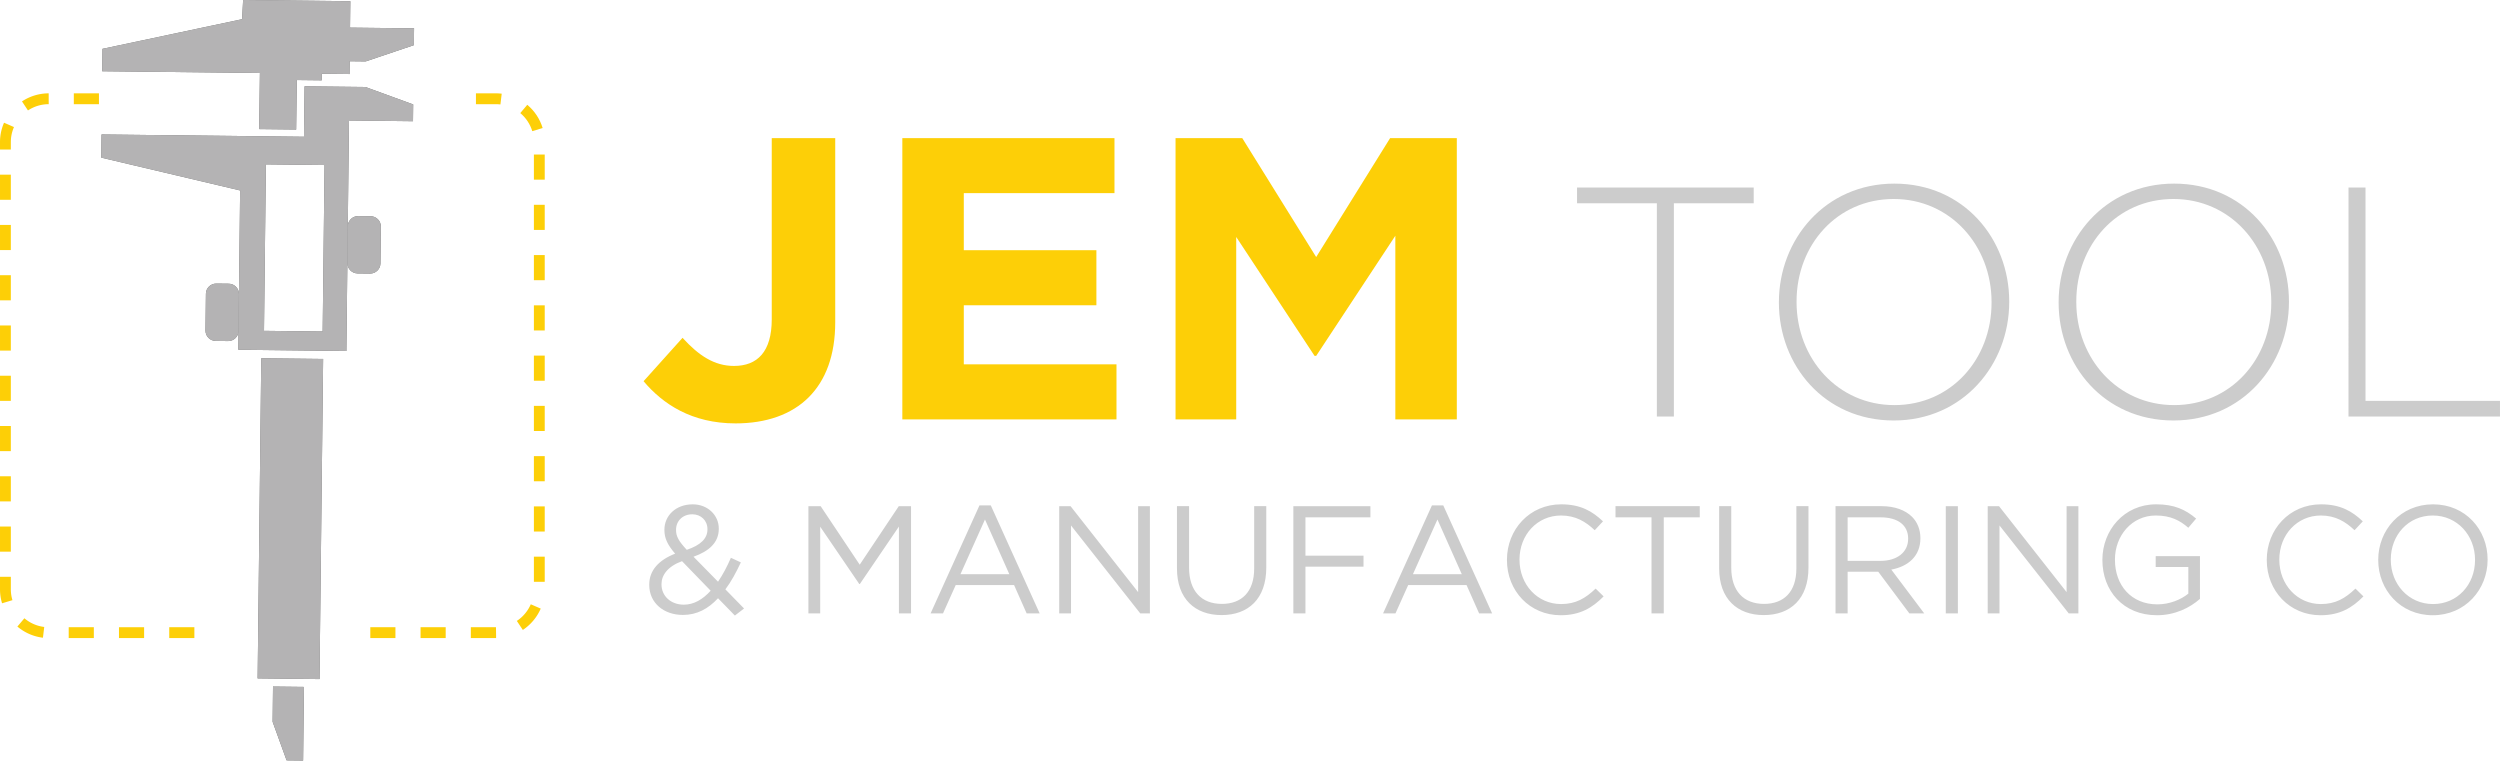<svg viewBox="0 0 2111 643" xmlns="http://www.w3.org/2000/svg" fill-rule="evenodd" clip-rule="evenodd" stroke-linejoin="round" stroke-miterlimit="2"><path d="M620.526 519.768l7.76-5.95-15.78-16.17c4.915-6.467 9.055-14.228 13.064-22.765l-8.407-3.881c-3.234 7.502-6.856 14.358-10.866 20.179L585.6 470.096c13.194-4.656 21.344-12.03 21.344-23.542v-.258c0-11.254-9.314-20.438-21.99-20.438-14.359 0-23.93 9.572-23.93 21.472v.26c0 7.113 2.845 12.676 9.054 19.92-13.84 5.432-21.86 14.099-21.86 26.129v.258c0 15.135 12.159 25.354 28.457 25.354 11.771 0 21.343-5.174 29.622-14.1l14.229 14.617zm-40.617-55.492c-6.856-7.374-9.055-11.383-9.055-16.687v-.259c0-7.373 5.562-13.064 13.712-13.064 7.373 0 12.806 5.303 12.806 12.547v.259c0 7.76-5.95 13.323-17.463 17.204zm-2.458 46.308c-11.124 0-18.885-7.373-18.885-17.075v-.258c0-7.632 5.303-15.005 17.333-19.403l24.189 24.965c-6.597 7.244-14.1 11.771-22.637 11.771zm105.159 7.373h9.961v-73.214l32.985 48.378h.518l32.985-48.507v73.343h10.218V427.41H758.93l-32.985 49.413-32.985-49.413h-10.348v90.547zm103.181 0h10.478l10.736-23.93h49.284l10.607 23.93h10.995l-41.264-91.194h-9.572l-41.264 91.194zm25.224-33.114l20.697-46.18 20.567 46.18h-41.264zm83.392 33.114h9.96v-74.249l58.468 74.25h8.149V427.41h-9.96v72.567l-57.045-72.567h-9.572v90.547zm137.069 1.423c22.637 0 37.77-13.711 37.77-40.1v-51.87h-10.218v52.647c0 19.79-10.607 29.88-27.293 29.88-17.334 0-27.682-10.995-27.682-30.527v-52h-10.219v52.647c0 25.612 15.264 39.323 37.642 39.323zm60.627-1.423h10.219v-39.453h49.025v-9.313h-49.025v-32.338h54.845v-9.443h-65.064v90.547zm75.755 0h10.478l10.736-23.93h49.284l10.607 23.93h10.995l-41.264-91.194h-9.572l-41.264 91.194zm25.224-33.114l20.697-46.18 20.567 46.18h-41.264zm124.785 34.667c16.428 0 26.776-6.339 36.219-15.911l-6.727-6.597c-8.666 8.279-16.816 13.065-29.233 13.065-19.92 0-35.055-16.428-35.055-37.383v-.26c0-20.825 15.005-37.123 35.055-37.123 12.288 0 20.825 5.174 28.457 12.417l6.985-7.502c-9.054-8.537-18.885-14.358-35.313-14.358-26.647 0-45.791 21.214-45.791 46.826v.258c0 26 19.274 46.567 45.403 46.567zm76.663-1.553h10.347v-81.104h30.398v-9.443h-71.144v9.443h30.398v81.104zm94.771 1.423c22.637 0 37.771-13.711 37.771-40.1v-51.87h-10.219v52.647c0 19.79-10.607 29.88-27.293 29.88-17.333 0-27.682-10.995-27.682-30.527v-52h-10.219v52.647c0 25.612 15.264 39.323 37.642 39.323zm60.623-1.423h10.219v-35.184h25.87l26.26 35.184h12.546l-27.81-36.995c14.228-2.587 24.577-11.383 24.577-26.388v-.259c0-7.114-2.587-13.452-6.985-17.85-5.692-5.692-14.617-9.055-25.742-9.055h-38.935v90.547zm10.219-44.368v-36.736h27.94c14.617 0 23.154 6.726 23.154 17.85v.26c0 11.641-9.701 18.626-23.283 18.626h-27.811zm82.874-46.179h10.219v90.547h-10.219zm35.399 90.547h9.96v-74.249l58.468 74.25h8.149V427.41h-9.96v72.567l-57.045-72.567h-9.572v90.547zm142.89 1.553c15.263 0 27.94-6.339 36.348-13.841v-36.09h-37.383v9.184h27.552v22.508c-6.209 5.044-15.781 9.054-26.13 9.054-21.99 0-35.83-16.04-35.83-37.641v-.26c0-20.178 14.358-37.123 34.408-37.123 12.806 0 20.567 4.268 27.552 10.348l6.597-7.761c-9.055-7.632-18.497-12.03-33.761-12.03-27.164 0-45.403 21.99-45.403 46.826v.258c0 25.87 17.592 46.567 46.05 46.567zm138.149 0c16.428 0 26.776-6.339 36.219-15.911l-6.727-6.597c-8.666 8.279-16.816 13.065-29.233 13.065-19.92 0-35.055-16.428-35.055-37.383v-.26c0-20.825 15.005-37.123 35.055-37.123 12.288 0 20.825 5.174 28.457 12.417l6.985-7.502c-9.054-8.537-18.885-14.358-35.313-14.358-26.647 0-45.791 21.214-45.791 46.826v.258c0 26 19.274 46.567 45.403 46.567zm94.772 0c27.552 0 46.308-21.861 46.308-46.826.13-.13.13-.13 0-.26 0-24.964-18.497-46.566-46.05-46.566-27.552 0-46.308 21.86-46.308 46.826v.258c0 24.965 18.497 46.567 46.05 46.567zm.258-9.443c-20.696 0-35.701-16.816-35.701-37.383v-.26c0-20.566 14.746-37.123 35.443-37.123 20.696 0 35.701 16.815 35.701 37.383v.258c0 20.567-14.746 37.125-35.443 37.125z" fill="#ccc" fill-rule="nonzero"/><path d="M14.684 529.067c6.166 5.204 13.627 8.464 21.576 9.422l1.096-9.089c-6.173-.74-11.974-3.28-16.769-7.326l-5.903 6.993zM.004 119.998v6.259h9.15v-6.259c0-4.412.892-8.687 2.65-12.712l-8.387-3.663a40.716 40.716 0 00-3.413 16.375m9.15 367.03H.004v10.58c0 4.012.588 7.987 1.738 11.812l8.762-2.642a31.717 31.717 0 01-1.35-9.175v-10.575z" fill="#fdcf07" fill-rule="nonzero"/><path fill="#fdcf07" d="M100.463 529.632h21.225v9.15h-21.225z"/><path d="M18.567 85.629l5.046 7.633a31.739 31.739 0 0117.513-5.294l-.02-9.151a40.91 40.91 0 00-22.539 6.812" fill="#fdcf07" fill-rule="nonzero"/><path fill="#fdcf07" d="M9.154 444.586H.004v21.221h9.15zm53.18-365.771h21.22v9.15h-21.22zm-4.317 450.817h21.22v9.15h-21.22zM9.154 274.811H.004v21.22h9.15zm0-127.333H.004v21.22h9.15z"/><path d="M449.45 110.764l8.76-2.66c-2.323-7.654-6.812-14.439-12.984-19.624l-5.887 7.003c4.81 4.04 8.304 9.324 10.112 15.28" fill="#fdcf07" fill-rule="nonzero"/><path fill="#fdcf07" d="M9.154 189.92H.004v21.22h9.15zm0 169.779H.004v21.22h9.15zm0-42.446H.004v21.22h9.15zm0-84.888H.004v21.225h9.15zm133.755 297.267h21.22v9.15h-21.22zM9.154 402.14H.004v21.221h9.15zm441.667-101.862h9.15v21.22h-9.15zm0 42.442h9.15v21.22h-9.15zm0 42.445h9.15v21.221h-9.15zm0-127.333h9.15v21.22h-9.15zm0 169.775h9.15v21.22h-9.15zm0-212.221h9.15v21.22h-9.15zm0-84.892h9.15v21.225h-9.15zm0 42.45h9.15v21.221h-9.15zM312.684 529.632h21.22v9.15h-21.22zm42.442 0h21.22v9.15h-21.22z"/><path d="M436.414 524.304l5.063 7.621a41.422 41.422 0 0015.114-18.023l-8.395-3.647a32.262 32.262 0 01-11.782 14.049" fill="#fdcf07" fill-rule="nonzero"/><path fill="#fdcf07" d="M450.821 470.053h9.15v21.22h-9.15z"/><path d="M397.571 529.632v9.15h21.33l.012-1.529-.12-7.62H397.57zm4.317-450.812v9.15h16.904c1.259 0 2.525.074 3.763.224l1.087-9.087a40.95 40.95 0 00-4.85-.288h-16.904z" fill="#fdcf07" fill-rule="nonzero"/><path fill="#676767" d="M220.6 302.513l-3.062 270.312 52.26.592 3.062-270.312z"/><path d="M255.955 642.199l-13.967-.158-11.796-32.575.333-29.734 26.134.296-.704 62.17zm16.495-362.275l-49.52-.563 1.591-140.563 49.521.563-1.592 140.563zM308.53 73.46l-51.359-.58-.483 42.6-170.95-1.937-.221 19.571 117.233 27.713-1.52 134.508 91.258 1.038 2.2-194.63 54.063.617.162-14.167L308.53 73.46z" fill="#676767" fill-rule="nonzero"/><path d="M295.58 23.328l.254-22.305L205.28-.002l-.863 16.213L86.534 41.23l-.217 18.926 133.133 1.508-.616 47.342 31.254.354.55-41.767 21.008.238.063-5.575 23.429.266.12-10.812 13.517.154 40.709-13.733.158-14.192-54.062-.612zm16.87 207.683l-10.512-.12c-4.792-.055-8.667-4.017-8.613-8.81l.355-31.007c.054-4.792 4.016-8.667 8.804-8.613l10.516.117c4.788.058 8.663 4.02 8.609 8.808l-.35 31.013c-.054 4.791-4.017 8.666-8.809 8.612m-119.825 56.992l-10.512-.121c-4.792-.054-8.667-4.017-8.613-8.808l.355-31.009c.054-4.791 4.016-8.666 8.808-8.612l10.512.116c4.792.059 8.663 4.021 8.609 8.809l-.35 31.012c-.054 4.792-4.017 8.667-8.809 8.613" fill="#676767" fill-rule="nonzero"/><path fill="#b4b3b4" d="M220.6 302.513l-3.062 270.312 52.26.592 3.062-270.312z"/><path d="M255.955 642.199l-13.967-.158-11.796-32.575.333-29.734 26.134.296-.704 62.17zm16.495-362.275l-49.52-.563 1.591-140.563 49.521.563-1.592 140.563zM308.53 73.46l-51.359-.58-.483 42.6-170.95-1.937-.221 19.571 117.233 27.713-1.52 134.508 91.258 1.038 2.2-194.63 54.063.617.162-14.167L308.53 73.46z" fill="#b4b3b4" fill-rule="nonzero"/><path d="M295.58 23.328l.254-22.305L205.28-.002l-.863 16.213L86.534 41.23l-.217 18.926 133.133 1.508-.616 47.342 31.254.354.55-41.767 21.008.238.063-5.575 23.429.266.12-10.812 13.517.154 40.709-13.733.158-14.192-54.062-.612zm16.87 207.683l-10.512-.12c-4.792-.055-8.667-4.017-8.613-8.81l.355-31.007c.054-4.792 4.016-8.667 8.804-8.613l10.516.117c4.788.058 8.663 4.02 8.609 8.808l-.35 31.013c-.054 4.791-4.017 8.666-8.809 8.612m-119.825 56.992l-10.512-.121c-4.792-.054-8.667-4.017-8.613-8.808l.355-31.009c.054-4.791 4.016-8.666 8.808-8.612l10.512.116c4.792.059 8.663 4.021 8.609 8.809l-.35 31.012c-.054 4.792-4.017 8.667-8.809 8.613" fill="#b4b3b4" fill-rule="nonzero"/><path d="M543.434 321.89l32.908-36.637c13.575 14.925 26.805 23.746 43.43 23.746 19.679 0 31.891-11.875 31.891-39.355V116.632h53.609v155.387c0 28.159-8.142 49.196-22.396 63.446-14.588 14.588-35.963 22.05-61.746 22.05-36.983 0-61.408-16.283-77.696-35.625m218.492-205.262h179.137v46.479H813.834v48.179h111.963v46.483H813.834v49.871H942.76v46.48H761.926V116.627zm230.708 0h56.321l62.425 100.425 62.43-100.425h56.316v237.491h-51.904V199.074l-66.842 101.441h-1.354l-66.162-100.429v154.033h-51.23V116.628z" fill="#fdcf07" fill-rule="nonzero"/><path d="M1399.051 171.624h-67.404V158.36h149.175v13.263h-67.404v180.12h-14.367v-180.12zm282.621 83.983v-.55c0-47.796-34.808-87.025-82.6-87.025-47.791 0-82.054 38.679-82.054 86.47v.555c0 47.792 34.813 87.02 82.604 87.02 47.792 0 82.05-38.674 82.05-86.47m-179.566 0v-.55c0-52.767 38.95-100.004 97.516-100.004 58.567 0 96.971 46.687 96.971 99.45v.554c0 52.767-38.954 100.008-97.52 100.008-58.572 0-96.967-46.687-96.967-99.458m415.774 0v-.55c0-47.796-34.807-87.025-82.603-87.025-47.792 0-82.05 38.679-82.05 86.47v.555c0 47.792 34.808 87.02 82.604 87.02 47.792 0 82.05-38.674 82.05-86.47m-179.571 0v-.55c0-52.767 38.954-100.004 97.52-100.004 58.568 0 96.968 46.687 96.968 99.45v.554c0 52.767-38.955 100.008-97.521 100.008-58.563 0-96.967-46.687-96.967-99.458m244.771-97.246h14.367v180.121h113.537v13.262h-127.904V158.361z" fill="#ccc" fill-rule="nonzero"/></svg>